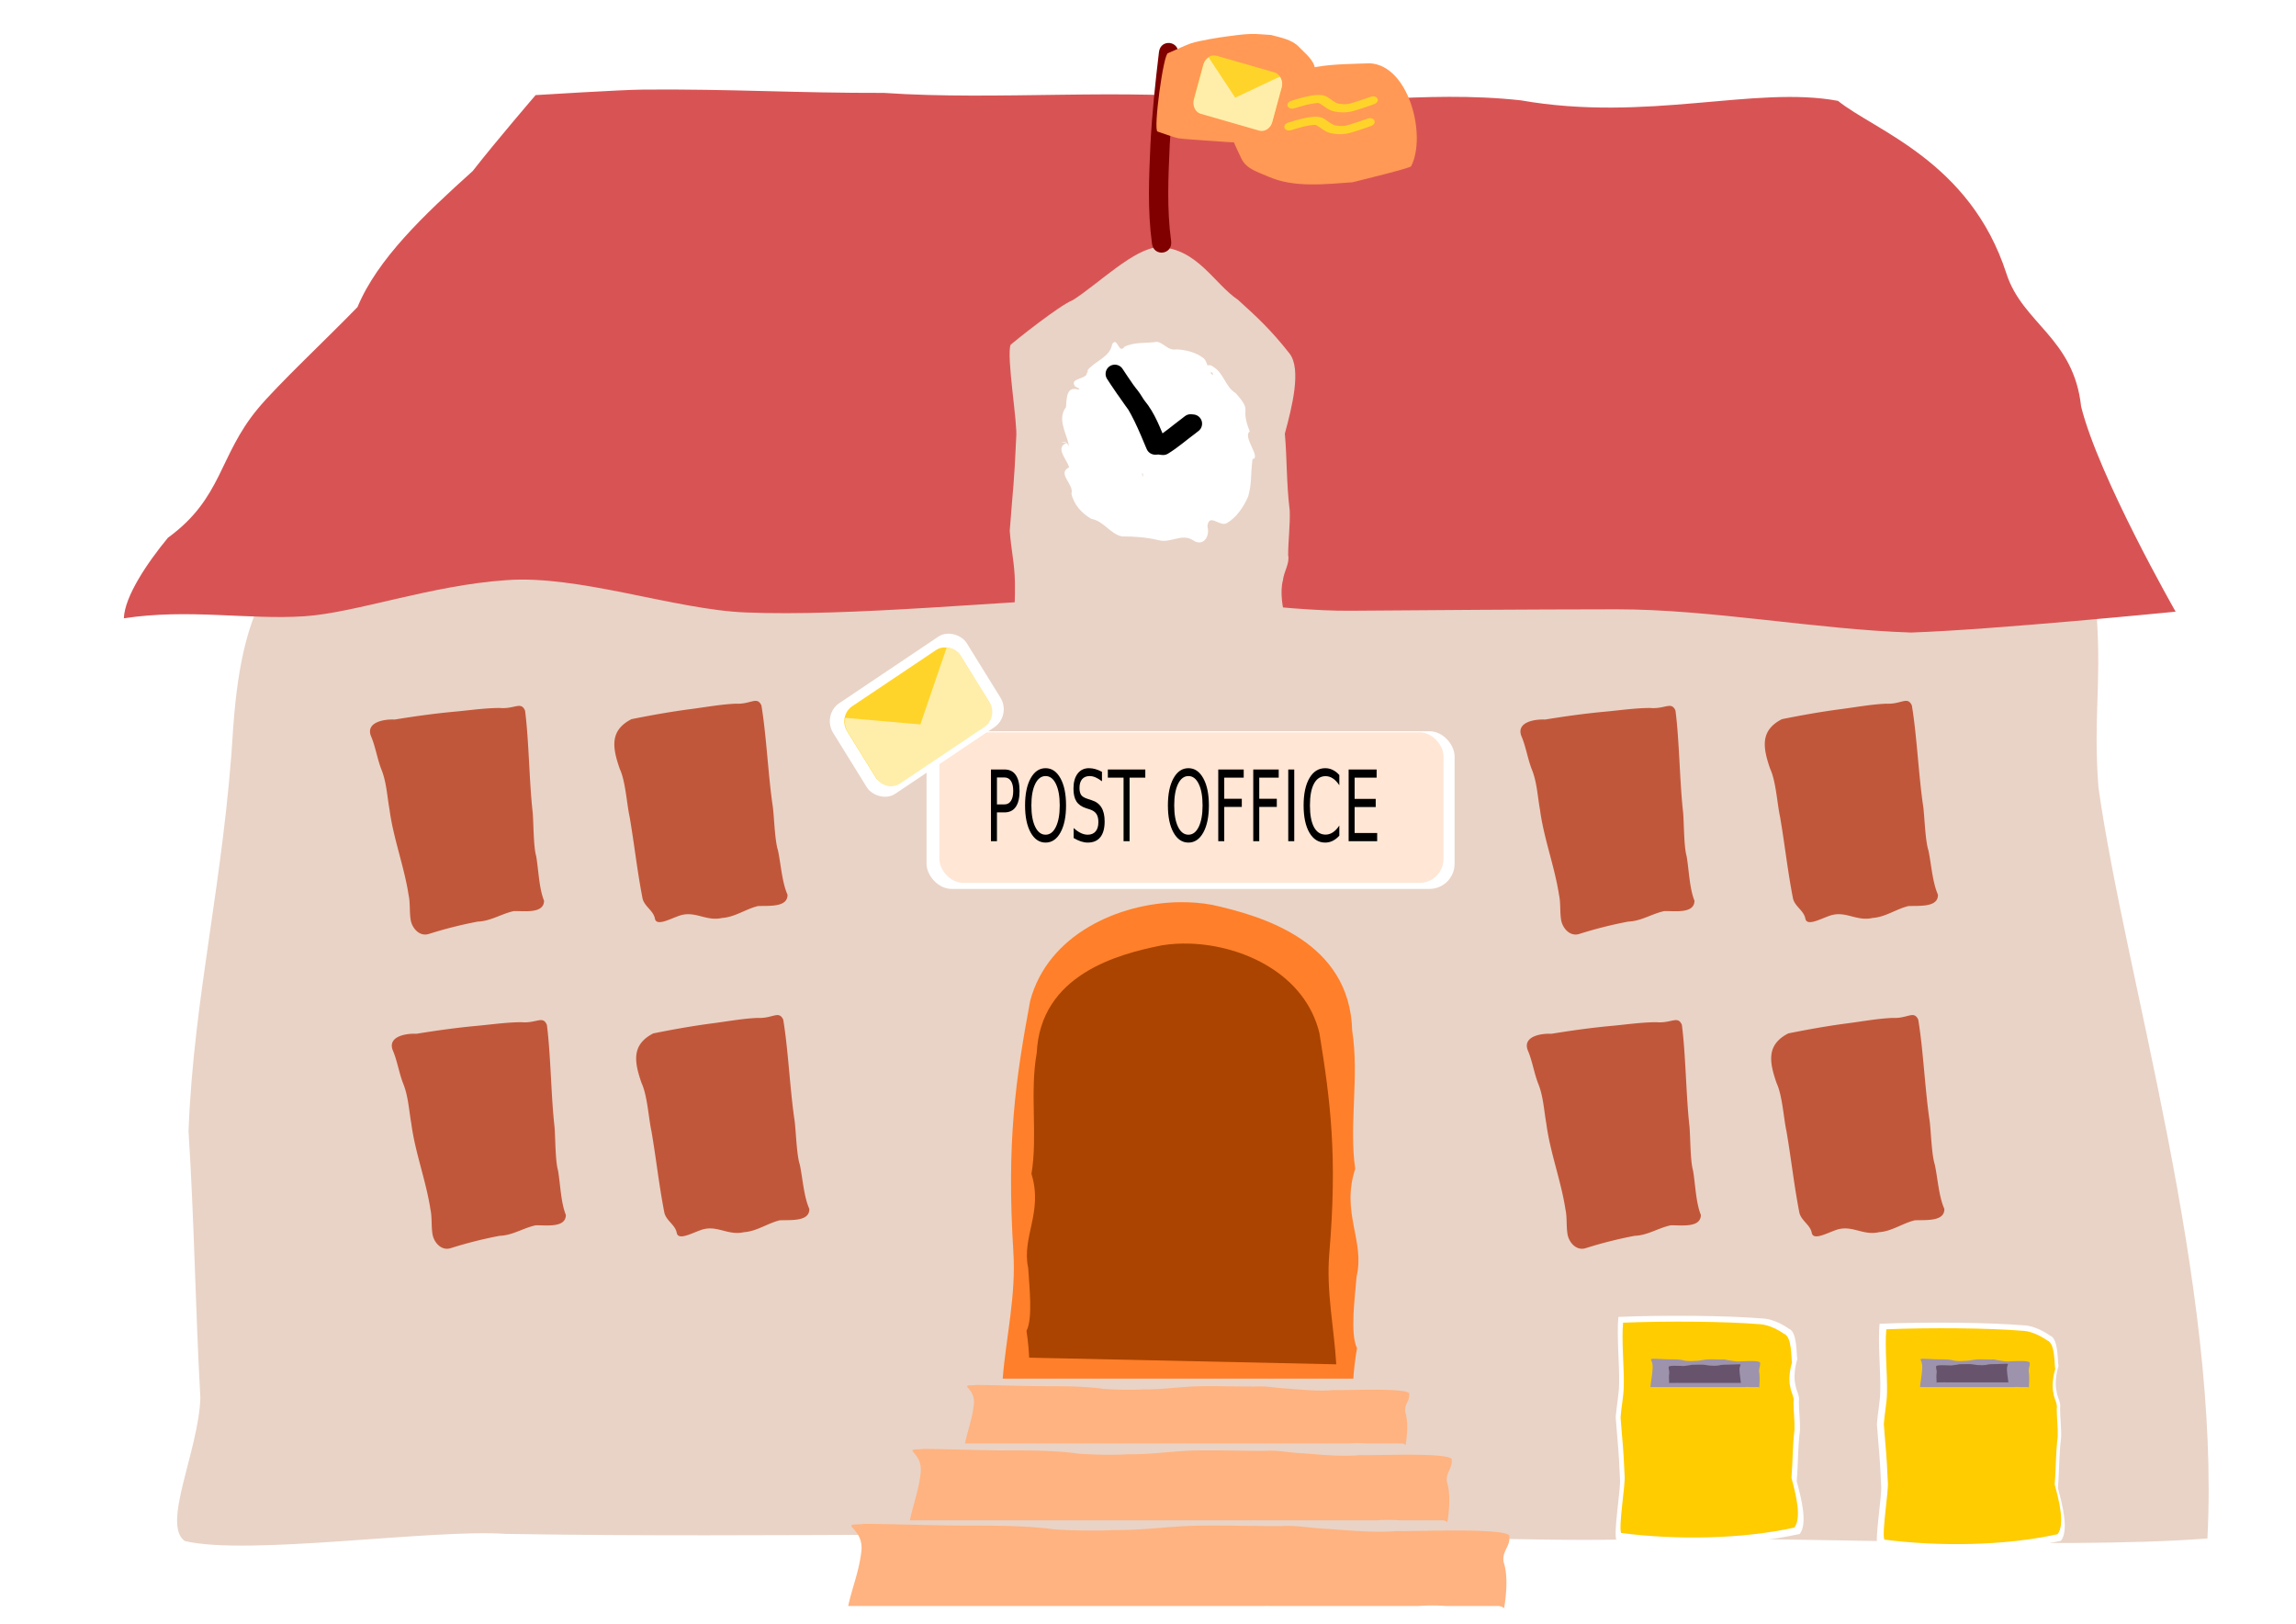 <svg xmlns="http://www.w3.org/2000/svg" width="297mm" height="210mm" viewBox="0 0 1052.362 744.094"><defs><filter id="g" color-interpolation-filters="sRGB"><feTurbulence result="turbulence" baseFrequency="0.013 0.013" seed="1" numOctaves="5"/><feDisplacementMap xChannelSelector="R" yChannelSelector="G" scale="5.1" in2="turbulence" in="SourceGraphic"/></filter><filter id="d" color-interpolation-filters="sRGB"><feTurbulence numOctaves="5" seed="1" baseFrequency="0.013 0.013" result="turbulence"/><feDisplacementMap in="SourceGraphic" in2="turbulence" scale="5.1" yChannelSelector="G" xChannelSelector="R"/></filter><filter id="e" color-interpolation-filters="sRGB"><feTurbulence numOctaves="5" seed="1" baseFrequency="0.013 0.013" result="turbulence"/><feDisplacementMap in="SourceGraphic" in2="turbulence" scale="12.2" yChannelSelector="G" xChannelSelector="R"/></filter><filter id="f" color-interpolation-filters="sRGB"><feTurbulence numOctaves="5" seed="1" baseFrequency="0.013 0.013" result="turbulence"/><feDisplacementMap in="SourceGraphic" in2="turbulence" scale="12.2" yChannelSelector="G" xChannelSelector="R"/></filter><filter id="a" color-interpolation-filters="sRGB"><feTurbulence numOctaves="5" seed="1" baseFrequency="0.013 0.013" result="turbulence"/><feDisplacementMap in="SourceGraphic" in2="turbulence" scale="8.2" yChannelSelector="G" xChannelSelector="R"/></filter><filter id="b" color-interpolation-filters="sRGB"><feTurbulence numOctaves="5" seed="1" baseFrequency="0.013 0.013" result="turbulence"/><feDisplacementMap in="SourceGraphic" in2="turbulence" scale="8.2" yChannelSelector="G" xChannelSelector="R"/></filter><filter id="c" color-interpolation-filters="sRGB"><feTurbulence numOctaves="5" seed="1" baseFrequency="0.013 0.013" result="turbulence"/><feDisplacementMap in="SourceGraphic" in2="turbulence" scale="8.2" yChannelSelector="G" xChannelSelector="R"/></filter></defs><g transform="translate(0 -308.268)"><path d="M248.258 568.583c-72.146.33-132.87-48.99-141.355 73.042-4.192 70.2-18.129 122.728-20.492 185.096 2.61 40.372 3.17 81.88 5.426 122.18-.788 24.182-17.823 57.96-7.163 65.573 29.184 6.901 113.037-5.586 146.999-3.272 126.065 2.084 236.481-1.861 356.21 2.418 47.251-2.674 110.094 1.214 157.427.131 73.582-1.915 196.425 4.901 266.453-.443 6.03-117.182-37.619-256.713-49.96-344.275-2.393-32.218 1.315-45.337-.694-77.371-11.988-21.594-106.306-5.701-123.659-8.33-25.09 5.522-63.905-.785-93.23-5.571-24.035-1.555-42.77-10.862-64.324-7.765-34.975.42-77.34-2.515-113.177-1.212-41.825 1.4-74.21 13.078-114.857 12.046-20.773 2.458-52.52 1.956-80.98-1.72-41.36-11.305-84.715-10.255-122.624-10.527z" fill="#e9d3c6"/><path d="M295.006 349.32c40.108-.321 70.15 1.62 110.093 1.517 52.656 3.606 109.696-2.391 161.542 3.19 46.136 3.546 85.38-4.684 130.374.216 57.932 10.166 107.318-6.864 145.412.245 16.922 13.692 60.56 27.657 77.213 79.178 7.41 22.92 30.8 29.33 34.238 60.926 8.031 32.264 43.311 93.988 43.311 93.988s-83.503 8.296-121.289 9.564c-42.866-1.356-92.01-10.687-134.836-10.647-43.349.04-84.494.387-122.184.656-32.512.232-75.31-7.65-99.85-6.913-61.564 2.607-129.381 9.654-177.479 7.69-32.265-1.317-76.452-17.304-109.553-14.785-34.255 2.292-69.087 14.998-92.47 16.54-25.746 1.7-53.193-3.606-82.76.939.334-10.033 10.723-25.44 20.198-36.923 25.075-18.25 23.163-37.428 41.228-59.168 9.142-11.003 31.23-31.673 45.653-46.538 9.151-22.05 30.549-42.326 52.799-62.331 11.183-14.3 28.854-34.813 28.854-34.813s39.916-2.496 49.506-2.531z" fill="#d85454"/><path d="M567.417 445.664c-10.898-7.324-18.666-23.581-36.19-24.143-11.358.383-27.572 16.7-39.444 24.236-6.26 2.479-26.39 18.585-28.566 20.488-2.04 5.24 3.324 36.407 2.558 42.517-1.014 22.697-1.35 21.203-2.96 42.753.592 8.515 2.226 15.01 2.369 23.536.288 13.255-1.778 33.757-.514 46.379 32.92 1.34 72.292-6.215 96.948-8.247 9.065-.36 12.74.335 21.752.043 6.11-2.111 5.172-18.06 5.97-21.18-1.467-4.53-2.77-12.575-1.325-17.845.518-4.325 3.198-7.678 2.401-11.567.001-6.298.97-13.92.725-20.377-1.584-13.102-1.157-22.55-2.236-35.288 3.244-11.985 7.739-29.566 2.118-36.726-8.65-11.019-15.295-17.041-23.606-24.58z" fill="#e9d3c6"/><g fill="#fff"><path d="M535.252 518.369c-1.072-2.293-7.906-2.525-6.75-1.574 3.325-2.47 3.89-5.377 3.352-9.314 2.749-2.789 1.927-8.865-3.014-6.946-4.07-.367.883-3.793 3-2.022 4.696 1.543 1.674 6.06.157 8.627 1.033 2.144 4.176 1.666.484 1.013-5.336-.468.331 8.133 3.234 5.032-2.406-.643-7.201 2.22-2.205 1.655 1.256 1.29 2.223 4.323 1.818.625-1.79-2.415-.952-3.05 1.305-1.563 1.81.512 4.308-3.436 1.246-2.496-.906-5.726-9.175-1.379-12.068-.849-.978 3.87 6.39 4.23 4.883-.058 2.713-2.061 4.215 1.372.65 1.503-3.3 3.29-2.259 9.362-7.152 11.213-1.485 1.155-.13 5.717-.343 2.168-2.017-2.069-3.645-5.598.349-6.22 1.073-3.594-3.047-9.586 1.425-10.477-3.274-1.945-.002 3.518-.34 1.525-1.783-1.914-.586-5.787-4.524-4.952-1.772-1.692 7.258-.598 4.228 1.835.565-2.97-3.401 5.085-.216 1.067 3.808-.62-1.37 4.882.514 1.44 4.409-1.52 4.005 7.213 0 2.502-1.616-1.223-5.258-5.764-1.121-5.913 1.618-5.535-7.953-4.523-4.807.527 2.492.656 6.285.068 4.673 4.14.664-1.836.885-7.811-.691-2.888-2.024 3.597-3.19-.572-2.452-.32-1.944 4.841 3.39 9.07 7.716 9.766 6.42-.882 2.196-10.083-3.206-8.338-2.388-1.676-.086-1.777 1.573-.986 1.367-2.26 3.893-5.5 6.635-5.284-3.358 1.126 4-2.145-.15-2.55-6.394-.354-12.297-3.247-18.363-5.052-7.637-2.729-15.096-5.97-22.257-9.78-3.384-4.304 6.767-2.964 5.653-7.477 3.4-4.349 10.298-5.867 11.276-12.003 2.48-3.708 2.865 5.001 5.682 1.216 4.65-2.286 9.926-1.492 14.886-2.248 3.356.63 4.949 4.176 8.994 3.468 4.432.274 8.984 1.354 12.459 4.169 2.356 2.262 1.64 8.278 5.96 7.885-3.006.831-.801-2.429-3.38-1.298-4.602-1.247-1.169-5.341 1.982-2.58 4.584 2.824 5.318 9.073 10 11.855 8.174 9.177 1.627 5.685 6.485 17.598-3.552 2.31 5.44 12.11 1.237 12.649-1.003 8.341-.206 10.706-1.97 17.098-2.044 4.74-5.23 9.565-9.78 12.254-3.358 1.84-8.242-4.956-8.911 1.531 1.354 4.588-1.983 9.577-6.744 6.213-5.204-3.18-10.281 1.666-15.758.018-5.478-1.257-10.99-1.717-16.598-1.675-5.45-1.05-8.26-6.978-14.068-8.04-4.356-2.423-8.094-6.583-9.168-11.547 1.459-4.144-6.884-9.326-1.039-12.06-.841-3.454-6.831-9.177-1.072-11.178-1.635-.61-4.435.49-1.24-.48 2.026-.11 2.595 4.121 1.948.49-1.353-5.3-4.984-11.301-1.091-16.407.323-3.95.14-9.799 5.572-8.078 4.47-1.672 1.978-10.1 7.644-9.717 4.86 2.83 10.414-3.802 14.656.406 5.33 7.555 9.29 15.99 13.368 24.262 2.279 5.213 4.813 10.578 5.631 16.197l-.197.423z"/><path d="M553.52 503.791c-2.7 1.162 1.554 3.757 1.39.51a1.737 1.737 0 00-1.39-.51zm-13.45 17.58c-1.611 3.764 2.32-.09 0 0z"/><path d="M507.342 507.92c1.889-2.751 6.673-6.29 2.466-8.957 1.372-2.007 5.468-2.934 6.814-3.205 2.334 2.221 6.51 2.083 4.775-2.083.947-6.646 8.283-3.201 10.243.806a179.253 179.253 0 0122.675 23.698c2.632 6.076 8.574-7.773 4.352-5.372-.824 2.475 3.387 1.95.048 3.369-3.968 2.783-4.324 8.766-5.776 12.141-7.44 1.045-13.864-3.756-20.595-6.045-8.688-3.88-17.822-7.676-24.972-14.014l-.03-.337z"/><path d="M525.608 511.09c2.525-2.49 1.473-.991 2.938-4.446.395-.93.814-1.85 1.192-2.787.368-.916.41-2.015 1.044-2.771 6.047-7.205.19 2.77 3.452-3.154.683.231 2.908-2.461 3.08-2.427.698.138.801 1.635 1.502 1.515.848-.145 2.295-1.568 1.578-2.042-.83-.549-1.789.874-2.683 1.311-.5-2.055-.428-.258.756-1.36.363-.338.265-1.128.733-1.296.65-.234 1.377.446 2.051.295 1.19-.266.993-1.841 1.058-2.57.288-.744 1.386-.489 1.761-1.063.156-.239-.252-.553-.198-.833.014-.071 1.867.54.695-1.03-.456-.792-.34-.295.878-1.256.077-.282 4.064.815 3.987 1.097.02.812.085.34-.432 1.362.293.4.728.73.88 1.202.073.223-.278.408-.285.642-.033 1.155.834 2.108-.656 2.739-2.716 1.148-.471-1.4-2.304 1.226-.333 3.882.578-.768-2.773.753-.61.277.372 1.463-.014 2.01-.293.416-1.115-.15-1.517.162-.65.504-.038 1.935-1.183 2.166-1.27.02-2.556-.15-3.807.062-.203.034-.332.662-.135.603a3.563 3.563 0 001.597-1.04c.168-.189-.202-.901.004-.756.596.419-.064 1.735.624 2.094-1.181.016-4.334-.581-4.823 1.6-.26 1.157 1.057 2.36.692 3.487-.334 1.028-2.013 1.104-2.496 2.071-.437.875-.004 1.957-.005 2.935l-1.274 2.256c-.195.418-6.112-2.339-5.917-2.757z"/><path d="M532.083 512.453c4.31-2.615 8.08-5.978 12.125-8.961l1.483-1.159 1.045.095h0l-1.488 1.162c-4.05 2.973-7.814 6.341-12.116 8.967l-1.05-.104zM529.474 512.399c-3.52-8.437-7.465-18.013-12.273-23.749-2.117-2.6-4.95-7.264-6.225-9.034 1.055 1.806 8.918 13.081 10.208 14.732 4.55 5.467 6.779 12.03 9.348 18.008l-1.058.043z" stroke="#000" stroke-width="8.468" stroke-linejoin="round"/></g><path d="M403.798 1059.483c-.223-.647-.19-1.487 0-2.458v2.457z" fill="#ffe6d5"/><path d="M689.396 1045.302c-.55-.631-1.698-1.065-3.035-1.065h-23.754c-3.87-.303-8.131-.306-12.367 0h-68.255a56.201 56.201 0 00-2.323 0H389.68c-.322 0-.632.027-.926.073 1.647-7.938 4.878-15.408 6.008-24.766 1.56-11.093-10.49-12.665-.674-12.73l2.135-.2c8.134-.054 35.055.814 46.04.789 12.74.046 27.31-.13 41.208 1.75 9.564.61 20.232.694 27.213.286 13.66.171 24.543-1.77 38.598-2.003 12.043-.216 26.279.271 38.032.202 7.243-.515 13.539 1.032 21.616 1.29 9.854.796 22.898 1.844 31.33.927 5.83.436 47.49-1.604 51.518 1.985.675 5.325-3.418 6.905-2.614 12.26 1.867 5.352 1.53 13.398.233 21.2z" fill="#ffb380" filter="url(#a)"/><path d="M854.172 1068.495c-.22 1.73 2.446-1.646 0 0zM817.703 1119.201l-.007.01zM906.53 1119.332c.687.311-.77.321 0 0zM899.21 1233.258c.2.54-1.023-.423 0 0zM900.458 1233.592c1.242.017-1.011.901 0 0zM897.337 1236.062l.036.037zM897.13 1236.427c.922-.142-.36.798 0 0zM897.92 1241.408l-.248.067zM892.143 1241.908c-2.483-1.605-.65 1.5 0 0zM196.531 736.276c-4.411 1.353-7.77-2.872-8.312-6.558-.593-3.74-.133-7.575-.94-11.313-2.052-13.239-6.987-25.882-8.748-39.183-1.124-6.249-1.371-12.683-3.832-18.634-1.882-4.992-2.628-10.29-4.751-15.199-2.206-6.243 6.215-7.62 10.947-7.376 9.096-1.478 18.255-2.765 27.452-3.612 6.86-.625 13.718-1.657 20.606-1.692 6.915.618 9.84-3.228 11.709 1.225 1.767 13.543 1.919 32.846 3.47 46.428.454 4.713.32 15.71 1.62 20.22 1.076 6.024 1.265 14.67 3.614 20.469-.067 6-8.906 4.66-13.782 4.73-5.653 1.171-10.633 4.634-16.537 4.817a193.084 193.084 0 00-22.516 5.678zM311.232 727.957c-4.357 1.518-10.378 4.92-11.058 1.257-.733-3.716-4.704-5.426-5.651-9.13-2.547-13.153-3.667-24.17-5.925-37.396-1.358-6.202-1.843-16.194-4.526-22.05-3.426-9.837-4.67-17.625 5.346-22.79 9.034-1.818 18.138-3.448 27.297-4.638 6.833-.883 13.647-2.17 20.529-2.463 6.933.358 9.712-3.595 11.746.785 2.274 13.467 3.15 32.75 5.207 46.265.631 4.692.91 15.686 2.378 20.145 1.3 5.98 1.814 14.612 4.379 20.319.157 5.998-8.726 4.99-13.596 5.243-5.605 1.383-10.452 5.03-16.344 5.434-7.56 1.718-12.499-3.588-19.782-.98z" fill="#c1573a" fill-rule="evenodd"/><rect width="234.286" height="351.429" x="2397.143" y="1143.791" ry="19.276" fill="none"/><path d="M540.68 721.711c-28.022.383-60.419 14.823-68.516 45.26-6.631 35.753-10.842 64.372-7.701 114.865 1.308 20.105-3.362 39.247-4.883 58.213h160.699c.265-3.752.69-8.098 1.69-13.982-3.296-6.718-.885-23.655-.17-32.885 3.87-16.224-7.25-29.206-.649-49.256-2.904-20.054 1.907-42.473-1.377-63.273-1.036-41.01-41.207-52.61-64.158-57.72-4.707-.88-9.746-1.293-14.936-1.222z" fill="#ff7f2a"/><path d="M663.404 1005.906c-.45-.549-1.391-.926-2.487-.926h-19.465c-3.172-.264-6.664-.266-10.135 0h-55.933a43.132 43.132 0 00-1.903 0H417.796a4.76 4.76 0 00-.76.063c1.35-6.902 3.999-13.397 4.925-21.533 1.277-9.645-8.597-11.012-.553-11.068l1.75-.174c6.665-.047 28.726.707 37.729.686 10.44.04 22.378-.113 33.768 1.52 7.837.532 16.58.605 22.3.25 11.193.15 20.112-1.539 31.63-1.741 9.868-.188 21.534.236 31.165.175 5.936-.448 11.095.897 17.714 1.122 8.075.692 18.764 1.603 25.673.805 4.779.38 38.917-1.394 42.218 1.727.553 4.63-2.8 6.003-2.142 10.66 1.53 4.652 1.253 11.648.19 18.432z" fill="#ffb380" filter="url(#b)"/><path d="M644.27 970.53c-.37-.45-1.14-.759-2.038-.759h-15.959c-2.6-.216-5.463-.218-8.308 0h-45.856a35.292 35.292 0 00-1.56 0H442.912c-.216 0-.424.02-.622.052 1.106-5.659 3.277-10.983 4.036-17.654 1.048-7.907-7.048-9.028-.453-9.074l1.435-.143c5.464-.038 23.55.58 30.931.563 8.559.033 18.347-.092 27.684 1.247 6.426.436 13.593.495 18.282.204 9.177.123 16.489-1.261 25.931-1.427 8.091-.154 17.655.193 25.551.143 4.867-.367 9.096.736 14.522.92 6.62.567 15.384 1.315 21.048.66 3.918.312 31.905-1.143 34.612 1.416.453 3.796-2.296 4.922-1.756 8.739 1.254 3.815 1.027 9.55.156 15.112z" fill="#ffb380" filter="url(#c)"/><path d="M206.531 880.276c-4.411 1.353-7.77-2.872-8.312-6.558-.593-3.74-.133-7.575-.94-11.313-2.052-13.239-6.987-25.882-8.748-39.183-1.124-6.249-1.371-12.683-3.832-18.634-1.882-4.992-2.628-10.29-4.751-15.199-2.206-6.243 6.215-7.62 10.947-7.376 9.096-1.478 18.255-2.765 27.452-3.612 6.86-.625 13.718-1.657 20.606-1.692 6.915.618 9.84-3.228 11.709 1.225 1.767 13.543 1.919 32.846 3.47 46.428.454 4.713.32 15.71 1.62 20.22 1.076 6.024 1.265 14.67 3.614 20.469-.067 6-8.906 4.66-13.782 4.73-5.653 1.171-10.633 4.634-16.537 4.817a193.084 193.084 0 00-22.516 5.678zM321.232 871.957c-4.357 1.518-10.378 4.92-11.058 1.257-.733-3.716-4.704-5.426-5.651-9.13-2.547-13.153-3.667-24.17-5.925-37.396-1.358-6.202-1.843-16.194-4.526-22.05-3.426-9.837-4.67-17.625 5.346-22.79 9.034-1.818 18.138-3.448 27.297-4.638 6.833-.883 13.647-2.17 20.529-2.463 6.933.358 9.712-3.595 11.746.785 2.274 13.467 3.15 32.75 5.207 46.265.631 4.692.91 15.686 2.378 20.145 1.3 5.98 1.814 14.612 4.379 20.319.157 5.998-8.726 4.99-13.596 5.243-5.605 1.383-10.452 5.03-16.344 5.434-7.56 1.718-12.499-3.588-19.782-.98zM723.83 736.276c-4.41 1.353-7.77-2.872-8.312-6.558-.593-3.74-.132-7.575-.94-11.313-2.051-13.239-6.986-25.882-8.747-39.183-1.124-6.249-1.372-12.683-3.833-18.634-1.881-4.992-2.628-10.29-4.75-15.199-2.206-6.243 6.214-7.62 10.946-7.376 9.096-1.478 18.255-2.765 27.452-3.612 6.86-.625 13.719-1.657 20.607-1.692 6.914.618 9.84-3.228 11.708 1.225 1.767 13.543 1.92 32.846 3.47 46.428.455 4.713.32 15.71 1.62 20.22 1.077 6.024 1.266 14.67 3.615 20.469-.067 6-8.906 4.66-13.782 4.73-5.653 1.171-10.634 4.634-16.537 4.817a193.084 193.084 0 00-22.516 5.678zM838.532 727.957c-4.357 1.518-10.378 4.92-11.059 1.257-.732-3.716-4.703-5.426-5.65-9.13-2.547-13.153-3.667-24.17-5.925-37.396-1.358-6.202-1.844-16.194-4.526-22.05-3.426-9.837-4.67-17.625 5.346-22.79 9.034-1.818 18.138-3.448 27.297-4.638 6.832-.883 13.647-2.17 20.529-2.463 6.932.358 9.712-3.595 11.746.785 2.273 13.467 3.149 32.75 5.207 46.265.63 4.692.909 15.686 2.377 20.145 1.301 5.98 1.815 14.612 4.38 20.319.157 5.998-8.726 4.99-13.596 5.243-5.605 1.383-10.452 5.03-16.344 5.434-7.56 1.718-12.5-3.588-19.782-.98z" fill="#c1573a" fill-rule="evenodd"/><path d="M545.58 740.713c24.536.867 52.638 14.13 59.152 40.943 5.13 31.442 8.275 56.589 4.565 100.756-1.527 17.585 2.2 34.44 3.172 51.081l-140.756-3.05c-.16-3.292-.45-7.107-1.214-12.28 3.014-5.821 1.224-20.702.773-28.8-3.081-14.284 6.904-25.444 1.503-43.13 2.924-17.51-.864-37.24 2.407-55.395 1.687-35.9 37.092-45.299 57.292-49.338 4.14-.682 8.561-.948 13.105-.787z" fill="#a40"/><path d="M726.76 880.276c-4.411 1.353-7.77-2.872-8.313-6.558-.593-3.74-.132-7.575-.94-11.313-2.051-13.239-6.986-25.882-8.747-39.183-1.124-6.249-1.372-12.683-3.833-18.634-1.881-4.992-2.628-10.29-4.75-15.199-2.206-6.243 6.214-7.62 10.946-7.376 9.096-1.478 18.255-2.765 27.452-3.612 6.86-.625 13.719-1.657 20.607-1.692 6.914.618 9.84-3.228 11.708 1.225 1.767 13.543 1.92 32.846 3.47 46.428.455 4.713.32 15.71 1.62 20.22 1.077 6.024 1.266 14.67 3.615 20.469-.067 6-8.906 4.66-13.782 4.73-5.653 1.171-10.634 4.634-16.537 4.817a193.084 193.084 0 00-22.516 5.678zM841.46 871.957c-4.356 1.518-10.377 4.92-11.058 1.257-.733-3.716-4.703-5.426-5.65-9.13-2.547-13.153-3.668-24.17-5.925-37.396-1.358-6.202-1.844-16.194-4.526-22.05-3.426-9.837-4.67-17.625 5.345-22.79 9.035-1.818 18.139-3.448 27.298-4.638 6.832-.883 13.646-2.17 20.529-2.463 6.932.358 9.712-3.595 11.746.785 2.273 13.467 3.149 32.75 5.207 46.265.63 4.692.909 15.686 2.377 20.145 1.301 5.98 1.815 14.612 4.38 20.319.157 5.998-8.726 4.99-13.596 5.243-5.605 1.383-10.452 5.03-16.345 5.434-7.56 1.718-12.498-3.588-19.781-.98z" fill="#c1573a" fill-rule="evenodd"/><path transform="matrix(.858 0 0 -.858 89.729 1797.062)" d="M758.852 912.823c-1.564 4.018 2.549 27.917 1.961 32.603-.777 17.404-1.035 16.258-2.27 32.783.454 6.53 1.707 11.51 1.817 18.048.221 10.164-1.363 25.885-.394 35.564 25.244 1.028 58.173.711 77.08-.847 6.951-.276 13.941-5.443 13.941-5.443 4.686-1.62 3.966-13.85 4.578-16.242-1.125-3.473-2.124-9.643-1.016-13.684.397-3.316 2.453-5.888 1.841-8.87 0-4.83.744-10.674.556-15.625-1.215-10.047-.887-17.291-1.715-27.06 2.488-9.19 5.935-22.671 1.625-28.162-30.173-6.633-67.128-7.034-98.004-3.065z" fill="#fff" filter="url(#d)"/><path d="M758.852 912.823c-1.564 4.018 2.549 27.917 1.961 32.603-.777 17.404-1.035 16.258-2.27 32.783.454 6.53 1.707 11.51 1.817 18.048.221 10.164-1.363 25.885-.394 35.564 25.244 1.028 58.173.711 77.08-.847 6.951-.276 13.941-5.443 13.941-5.443 4.686-1.62 3.966-13.85 4.578-16.242-1.125-3.473-2.124-9.643-1.016-13.684.397-3.316 2.453-5.888 1.841-8.87 0-4.83.744-10.674.556-15.625-1.215-10.047-.887-17.291-1.715-27.06 2.488-9.19 5.935-22.671 1.625-28.162-30.173-6.633-67.128-7.034-98.004-3.065z" transform="matrix(.81 0 0 -.81 128.367 1750.186)" fill="#fc0" filter="url(#d)"/><path d="M806.335 944.285c-.09-.218-.281-.367-.503-.367h-3.94a6.684 6.684 0 00-2.051 0h-43.219c-.053 0-.105 0-.154.026.274-2.738.81-5.314.997-8.54.259-3.826-1.74-4.369-.112-4.39l.354-.07c1.35-.021 5.815.281 7.637.272 2.113.022 4.53-.045 6.835.604 1.586.21 3.356.24 4.514.099 2.265.058 4.07-.61 6.402-.69 1.997-.076 4.359.092 6.308.068 1.202-.176 2.246.356 3.585.445 1.635.275 3.799.636 5.197.32.967.15 7.877-.553 8.545.684.112 1.837-.567 2.381-.433 4.228.31 1.846.253 4.62.038 7.311z" fill="#9d93ac"/><path d="M765.07 942.265c.06-.144.186-.242.333-.242H768c.424-.07.89-.07 1.353 0h28.493c.036 0 .07 0 .102.017-.18-1.805-.534-3.503-.657-5.631-.17-2.522 1.147-2.88.073-2.894l-.233-.046c-.89-.014-3.834.185-5.035.18-1.393.014-2.986-.03-4.506.397-1.046.14-2.213.158-2.976.066-1.494.038-2.684-.403-4.22-.456-1.318-.05-2.875.061-4.16.046-.792-.116-1.48.235-2.364.293-1.077.181-2.504.42-3.426.211-.637.1-5.193-.365-5.634.451-.073 1.211.374 1.57.286 2.788-.204 1.217-.167 3.046-.025 4.82z" fill="#67536c"/><path d="M758.852 912.823c-1.564 4.018 2.549 27.917 1.961 32.603-.777 17.404-1.035 16.258-2.27 32.783.454 6.53 1.707 11.51 1.817 18.048.221 10.164-1.363 25.885-.394 35.564 25.244 1.028 58.173.711 77.08-.847 6.951-.276 13.941-5.443 13.941-5.443 4.686-1.62 3.966-13.85 4.578-16.242-1.125-3.473-2.124-9.643-1.016-13.684.397-3.316 2.453-5.888 1.841-8.87 0-4.83.744-10.674.556-15.625-1.215-10.047-.887-17.291-1.715-27.06 2.488-9.19 5.935-22.671 1.625-28.162-30.173-6.633-67.128-7.034-98.004-3.065z" transform="matrix(.858 0 0 -.858 209.443 1800.205)" fill="#fff" filter="url(#d)"/><path transform="matrix(.81 0 0 -.81 249.018 1753.217)" d="M758.852 912.823c-1.564 4.018 2.549 27.917 1.961 32.603-.777 17.404-1.035 16.258-2.27 32.783.454 6.53 1.707 11.51 1.817 18.048.221 10.164-1.363 25.885-.394 35.564 25.244 1.028 58.173.711 77.08-.847 6.951-.276 13.941-5.443 13.941-5.443 4.686-1.62 3.966-13.85 4.578-16.242-1.125-3.473-2.124-9.643-1.016-13.684.397-3.316 2.453-5.888 1.841-8.87 0-4.83.744-10.674.556-15.625-1.215-10.047-.887-17.291-1.715-27.06 2.488-9.19 5.935-22.671 1.625-28.162-30.173-6.633-67.128-7.034-98.004-3.065z" fill="#fc0" filter="url(#d)"/><path d="M929.907 944.285c-.092-.218-.282-.367-.504-.367h-3.94a6.684 6.684 0 00-2.05 0H880.193c-.054 0-.105 0-.154.026.273-2.738.809-5.314.996-8.54.259-3.826-1.74-4.369-.111-4.39l.354-.07c1.349-.021 5.814.281 7.636.272 2.113.022 4.53-.045 6.835.604 1.587.21 3.356.24 4.514.099 2.266.058 4.07-.61 6.402-.69 1.998-.076 4.36.092 6.308.068 1.202-.176 2.246.356 3.586.445 1.634.275 3.798.636 5.196.32.968.15 7.877-.553 8.546.684.112 1.837-.567 2.381-.434 4.228.31 1.846.254 4.62.039 7.311z" fill="#9d93ac"/><path d="M887.653 942.012c.06-.143.186-.242.332-.242h2.598c.423-.07.889-.07 1.352 0h28.494c.035 0 .069 0 .101.017-.18-1.805-.533-3.503-.657-5.63-.17-2.523 1.147-2.88.074-2.895l-.234-.045c-.89-.014-3.833.185-5.034.18-1.394.013-2.987-.03-4.507.397-1.046.139-2.212.158-2.976.065-1.493.039-2.683-.402-4.22-.455-1.317-.05-2.874.06-4.16.045-.792-.116-1.48.235-2.363.294-1.078.18-2.504.42-3.426.21-.638.1-5.194-.364-5.634.452-.074 1.21.374 1.57.286 2.787-.204 1.217-.167 3.046-.026 4.82z" fill="#67536c"/><rect transform="matrix(.596 0 0 .596 245.267 -53.67)" ry="19.276" y="1169.54" x="301.025" height="121.218" width="406.081" fill="#fff" filter="url(#e)"/><rect width="406.081" height="121.218" x="301.025" y="1169.54" ry="19.276" transform="matrix(.569 0 0 .569 259.28 -21.579)" fill="#ffe6d5" filter="url(#e)"/><g style="line-height:125%" transform="matrix(.696 0 0 1.127 555.523 -765.477)" font-weight="400" font-size="40" font-family="sans-serif" letter-spacing="0" word-spacing="0" filter="url(#f)"><path d="M-141.631 1268.88v10.958h4.96q2.754 0 4.258-1.426t1.504-4.062q0-2.618-1.504-4.043-1.504-1.426-4.258-1.426h-4.96zm-3.946-3.241h8.906q4.903 0 7.403 2.226 2.52 2.207 2.52 6.485 0 4.316-2.52 6.523-2.5 2.207-7.403 2.207h-4.96v11.719h-3.946v-29.16zM-109.6 1268.314q-4.297 0-6.836 3.204-2.52 3.203-2.52 8.73 0 5.508 2.52 8.711 2.539 3.203 6.836 3.203 4.297 0 6.797-3.203 2.52-3.203 2.52-8.711 0-5.527-2.52-8.73-2.5-3.204-6.797-3.204zm0-3.203q6.133 0 9.804 4.121 3.672 4.102 3.672 11.016 0 6.895-3.672 11.016-3.671 4.101-9.804 4.101-6.153 0-9.844-4.101-3.672-4.102-3.672-11.016t3.672-11.016q3.691-4.12 9.844-4.12zM-72.471 1266.596v3.847q-2.246-1.074-4.239-1.601-1.992-.527-3.847-.527-3.223 0-4.98 1.25-1.739 1.25-1.739 3.554 0 1.934 1.152 2.93 1.172.976 4.414 1.582l2.383.488q4.414.84 6.504 2.969 2.11 2.11 2.11 5.664 0 4.238-2.852 6.426-2.832 2.187-8.32 2.187-2.07 0-4.414-.468-2.325-.47-4.825-1.387v-4.063q2.403 1.348 4.707 2.032 2.305.683 4.532.683 3.379 0 5.214-1.328 1.836-1.328 1.836-3.79 0-2.147-1.328-3.358-1.308-1.211-4.316-1.817l-2.402-.469q-4.415-.878-6.387-2.753-1.973-1.875-1.973-5.215 0-3.867 2.715-6.094 2.734-2.227 7.52-2.227 2.05 0 4.18.371 2.128.372 4.355 1.114zM-68.604 1265.639h24.668v3.32h-10.352v25.84h-3.965v-25.84h-10.351v-3.32zM-15.538 1268.314q-4.297 0-6.836 3.204-2.52 3.203-2.52 8.73 0 5.508 2.52 8.711 2.54 3.203 6.836 3.203 4.297 0 6.797-3.203 2.52-3.203 2.52-8.711 0-5.527-2.52-8.73-2.5-3.204-6.797-3.204zm0-3.203q6.133 0 9.805 4.121 3.672 4.102 3.672 11.016 0 6.895-3.672 11.016-3.672 4.101-9.805 4.101-6.152 0-9.843-4.101-3.672-4.102-3.672-11.016t3.672-11.016q3.69-4.12 9.843-4.12zM4.11 1265.639H20.87v3.32H8.056v8.594h11.563v3.32H8.056v13.926H4.111v-29.16zM27.158 1265.639h16.757v3.32H31.103v8.594h11.562v3.32H31.103v13.926h-3.945v-29.16zM50.204 1265.639h3.946v29.16h-3.946v-29.16zM83.837 1267.885v4.16q-1.992-1.855-4.258-2.773-2.246-.918-4.785-.918-5 0-7.656 3.066-2.656 3.047-2.656 8.828 0 5.762 2.656 8.828 2.656 3.047 7.656 3.047 2.54 0 4.785-.918 2.266-.918 4.258-2.773v4.12q-2.07 1.407-4.394 2.11-2.305.703-4.883.703-6.621 0-10.43-4.043-3.808-4.062-3.808-11.074 0-7.031 3.808-11.074 3.809-4.063 10.43-4.063 2.617 0 4.922.704 2.324.683 4.355 2.07zM89.97 1265.639h18.438v3.32H93.915v8.633h13.887v3.32H93.915v10.567h14.844v3.32H89.97v-29.16z"/></g><g transform="translate(71.66 112.619) scale(.821)"><rect width="149.473" height="96.842" x="523.325" y="494.733" ry="19.276" transform="matrix(.499 -.335 .323 .522 -49.339 554.354)" fill="#fff" filter="url(#g)"/><g transform="matrix(.503 -.019 .02 .524 23.898 567.834)" filter="url(#g)"><rect transform="rotate(-30.613)" ry="19.276" y="494.733" x="523.325" height="96.842" width="149.473" fill="#ffd42a"/><path d="M826.01 91.008L793.673 171.6l-82.83-10.04a19.21 19.21 0 001.988 15.007l29.683 50.166a19.233 19.233 0 0026.406 6.773l95.46-56.484a19.233 19.233 0 006.774-26.406l-29.683-50.165a19.227 19.227 0 00-15.46-9.444z" fill="#fea"/></g></g><path d="M527.999 419.835c-2.077-15.114-1.381-30.391-.695-45.573.728-14.1 2.227-28.132 3.904-42.144.745-6.216 9.535-5.163 8.79 1.053-1.652 13.795-3.13 27.61-3.85 41.491-.668 14.722-1.372 29.539.65 44.195.691 6.222-8.108 7.2-8.8.978z" fill="maroon"/><path d="M535.41 332.618c2.316-1.034 8.872-3.994 10.491-4.506 4.165-1.317 12.876-2.698 16.91-3.217 3.424-.44 6.85-.95 10.299-1.057 3.143-.097 6.295.298 9.442.447 4.004 1.15 9.49 1.916 12.906 5.57 2.786 2.98 6.76 5.75 7.355 10.178 1.217 9.064-.16 18.528-2.339 27.191-1.258 5.003-9.474 9.382-12.817 11.535-6.207-11.612-5.894-31.112 5.017-36.91 3.471-1.844 7.372-2.303 11.14-2.978 7.118-1.276 16.889-1.349 24.091-1.591 17.967.954 26.053 33.347 18.864 47.203-.724.916-23.15 6.385-26.859 7.31-12.123.833-26.952 2.679-38.74-2.667-4.332-1.964-9.848-3.287-12.185-8.195-12.079-25.37-9.894-25.349-2.862-40.043.092-.035 9.694-4.88 10.954-1.262 2.409 6.914 1.241 14.98 3.247 22.072.854 3.023 4.756 4.215 5.079 7.372.49 4.792-13.684-.565-11.254 3.832-12.096.76-6.218.783-18.407-.032-1.547-.103-13.768-.878-15.713-1.247-1.509-.287-7.334-2.335-9.469-3.071-2.082-.497 2.767-36.431 4.85-35.934z" fill="#f95"/><g transform="matrix(.169 .198 -.186 .199 463.927 161.732)" filter="url(#g)"><rect transform="rotate(-30.613)" ry="19.276" y="494.733" x="523.325" height="96.842" width="149.473" fill="#ffd42a"/><path d="M826.01 91.008L793.673 171.6l-82.83-10.04a19.21 19.21 0 001.988 15.007l29.683 50.166a19.233 19.233 0 0026.406 6.773l95.46-56.484a19.233 19.233 0 006.774-26.406l-29.683-50.165a19.227 19.227 0 00-15.46-9.444z" fill="#fea"/></g><path d="M629.685 356.058a159.622 159.622 0 01-9.458 3.106c-3.214.842-5.89.695-8.927.133-2.639-.678-4.306-2.337-6.39-3.587-.166-.064-.316-.15-.495-.192-.522-.124-1.633.085-2.096.147-1.925.255-1.49.21-3.6.675-3.514.954-1.736.444-5.332 1.536-3.358 1.017-4.702-2.465-1.344-3.483 3.9-1.18 1.948-.623 5.857-1.672 3.027-.644 6.465-1.465 9.313-.534.37.121.685.312 1.028.468 1.603.98 2.946 2.192 4.752 2.977 1.938.376 3.869.575 5.941.034 3.091-.908 6.14-1.912 9.151-3.007 3.3-1.15 4.9 2.25 1.6 3.4zM628.256 366.058a159.622 159.622 0 01-9.458 3.106c-3.214.842-5.89.695-8.927.133-2.638-.678-4.305-2.337-6.39-3.587-.165-.064-.315-.15-.494-.192-.523-.124-1.633.085-2.096.147-1.926.255-1.491.21-3.6.675-3.514.954-1.736.444-5.333 1.536-3.357 1.017-4.701-2.465-1.344-3.483 3.9-1.18 1.948-.623 5.857-1.672 3.027-.644 6.466-1.465 9.313-.534.37.121.686.312 1.029.468 1.603.98 2.946 2.192 4.752 2.977 1.937.376 3.868.575 5.94.034 3.092-.908 6.14-1.912 9.152-3.007 3.3-1.15 4.9 2.25 1.6 3.4z" fill="#ffd42a"/></g></svg>